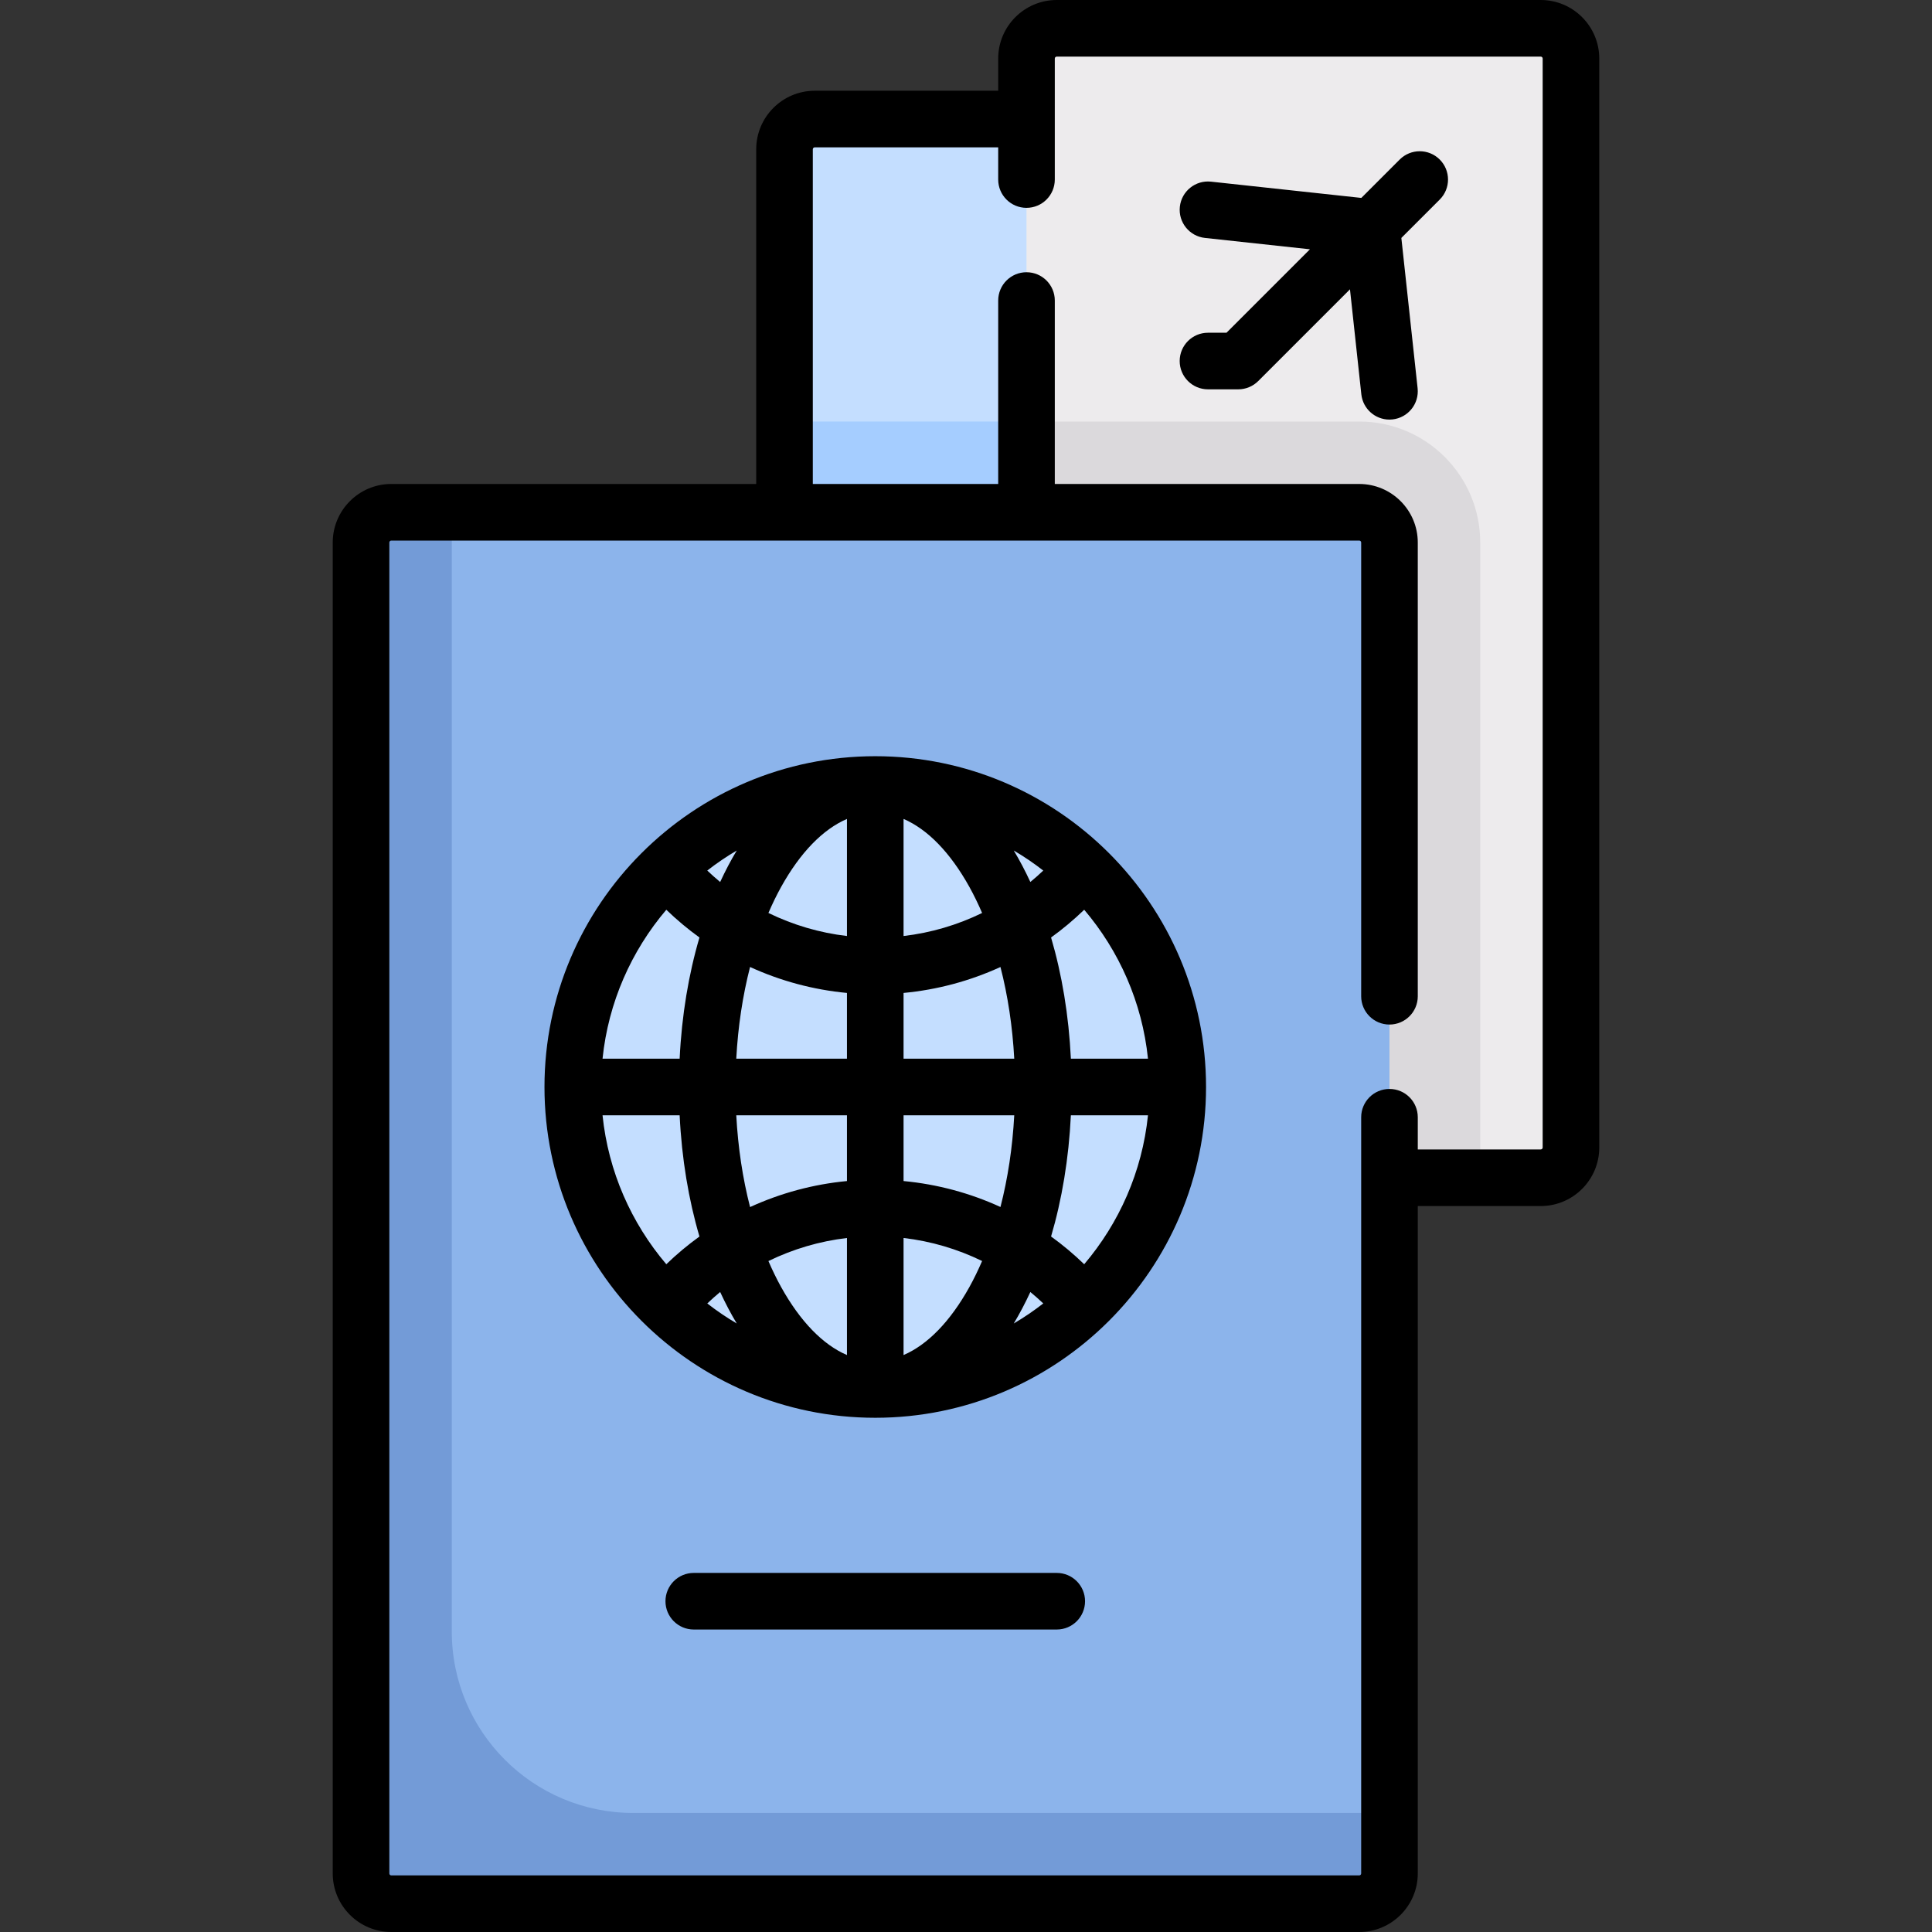 <?xml version="1.0" encoding="iso-8859-1"?>
<!-- Generator: Adobe Illustrator 19.0.0, SVG Export Plug-In . SVG Version: 6.00 Build 0)  -->
<svg version="1.1" id="Capa_1" xmlns="http://www.w3.org/2000/svg" xmlns:xlink="http://www.w3.org/1999/xlink" x="0px" y="0px"
	 viewBox="0 0 511.999 511.999" style="enable-background:new 0 0 511.999 511.999;" xml:space="preserve">
<rect x="0" y="0" width="511.999" height="511.999" fill="#333333" stroke="none"/>
<path style="fill:#C4DEFF;" d="M344.177,336.161H215.919c-4.427,0-8.016-3.589-8.016-8.016V39.565c0-4.427,3.589-8.016,8.016-8.016
	h128.258c4.427,0,8.016,3.589,8.016,8.016v288.581C352.194,332.572,348.605,336.161,344.177,336.161z"/>
<path style="fill:#EDEBED;" d="M408.306,312.113H280.048c-4.427,0-8.016-3.589-8.016-8.016V15.516c0-4.427,3.589-8.016,8.016-8.016
	h128.258c4.427,0,8.016,3.589,8.016,8.016v288.581C416.323,308.524,412.734,312.113,408.306,312.113z"/>
<path style="fill:#DBD9DC;" d="M360.21,111.71h-88.177v192.387c0,4.427,3.589,8.016,8.016,8.016h112.226V143.774
	C392.274,126.065,377.918,111.71,360.21,111.71z"/>
<path style="fill:#8CB4EB;" d="M360.21,504.5H103.694c-4.427,0-8.016-3.589-8.016-8.016v-352.71c0-4.427,3.589-8.016,8.016-8.016
	H360.21c4.427,0,8.016,3.589,8.016,8.016v352.71C368.226,500.911,364.637,504.5,360.21,504.5z"/>
<path style="fill:#739BD7;" d="M167.823,480.452c-26.563,0-48.097-21.534-48.097-48.097V135.758h-16.032
	c-4.427,0-8.016,3.589-8.016,8.016v352.71c0,4.427,3.589,8.016,8.016,8.016H360.21c4.427,0,8.016-3.589,8.016-8.016v-16.032H167.823
	z"/>
<rect x="207.9" y="111.71" style="fill:#A5CDFF;" width="64.13" height="24.05"/>
<circle style="fill:#C4DEFF;" cx="231.95" cy="288.06" r="80.16"/>
<path d="M408.307,0H280.048c-8.556,0-15.516,6.96-15.516,15.516v8.532h-48.613c-8.556,0-15.516,6.96-15.516,15.516v88.694h-96.71
	c-8.556,0-15.516,6.96-15.516,15.516v352.709c0,8.556,6.96,15.516,15.516,15.516h256.516c8.556,0,15.516-6.96,15.516-15.516v-176.87
	h32.581c8.556,0,15.516-6.96,15.516-15.516V15.516C423.823,6.96,416.862,0,408.307,0z M408.823,304.097
	c0,0.285-0.231,0.516-0.516,0.516h-32.581v-8.531c0-4.142-3.358-7.5-7.5-7.5s-7.5,3.358-7.5,7.5v200.402
	c0,0.285-0.231,0.516-0.516,0.516H103.693c-0.285,0-0.516-0.231-0.516-0.516v-352.71c0-0.285,0.231-0.516,0.516-0.516h256.516
	c0.285,0,0.516,0.231,0.516,0.516v120.242c0,4.142,3.358,7.5,7.5,7.5s7.5-3.358,7.5-7.5V143.774c0-8.556-6.96-15.516-15.516-15.516
	h-80.677V79.645c0-4.142-3.358-7.5-7.5-7.5s-7.5,3.358-7.5,7.5v48.613h-49.129V39.564c0-0.285,0.231-0.516,0.516-0.516h48.613v8.533
	c0,4.142,3.358,7.5,7.5,7.5s7.5-3.358,7.5-7.5V15.516c0-0.285,0.231-0.516,0.516-0.516h128.258c0.285,0,0.516,0.231,0.516,0.516
	v288.581H408.823z"/>
<path d="M370.938,42.277L360.766,52.45l-39.831-4.31c-4.12-0.447-7.817,2.532-8.263,6.65c-0.445,4.118,2.532,7.817,6.65,8.263
	l27.829,3.011l-22.113,22.113h-4.91c-4.142,0-7.5,3.358-7.5,7.5s3.358,7.5,7.5,7.5h8.016c1.989,0,3.897-0.79,5.303-2.197
	l24.31-24.31l3.01,27.83c0.416,3.844,3.667,6.694,7.447,6.694c0.27,0,0.542-0.014,0.816-0.044c4.118-0.446,7.095-4.145,6.65-8.263
	l-4.309-39.831l10.172-10.172c2.929-2.929,2.929-7.678,0-10.606C378.616,39.349,373.867,39.349,370.938,42.277z"/>
<path d="M231.952,200.403c-48.336,0-87.661,39.325-87.661,87.661s39.325,87.661,87.661,87.661s87.661-39.325,87.661-87.661
	S280.288,200.403,231.952,200.403z M287.324,335.037c-2.762-2.673-5.696-5.13-8.781-7.356c2.869-9.751,4.692-20.582,5.248-32.116
	h20.435C302.685,310.53,296.571,324.153,287.324,335.037z M159.677,280.564c1.542-14.966,7.656-28.588,16.902-39.471
	c2.762,2.671,5.698,5.125,8.783,7.35c-2.869,9.752-4.694,20.585-5.25,32.121H159.677z M239.452,328.075
	c7.283,0.848,14.31,2.932,20.817,6.105c-1.044,2.412-2.166,4.733-3.383,6.924c-5.066,9.119-11.082,15.266-17.434,17.999
	L239.452,328.075L239.452,328.075z M239.452,312.989v-17.424h29.334c-0.458,8.52-1.7,16.71-3.653,24.3
	C257.077,316.172,248.405,313.832,239.452,312.989z M239.452,280.564V263.14c8.951-0.844,17.624-3.184,25.68-6.876
	c1.954,7.59,3.195,15.781,3.654,24.3H239.452z M224.452,248.052c-7.279-0.849-14.306-2.934-20.815-6.108
	c1.043-2.41,2.165-4.729,3.381-6.92c5.066-9.119,11.082-15.266,17.434-17.999V248.052z M239.452,248.053v-31.028
	c6.352,2.733,12.368,8.88,17.434,17.999c1.217,2.191,2.339,4.511,3.382,6.923C253.76,245.12,246.733,247.205,239.452,248.053z
	 M268.658,225.395c2.726,1.603,5.335,3.378,7.82,5.311c-1.108,1.053-2.251,2.062-3.424,3.029
	C271.693,230.797,270.229,228.006,268.658,225.395z M190.849,233.737c-1.173-0.967-2.311-1.981-3.419-3.034
	c2.483-1.932,5.092-3.706,7.816-5.308C193.674,228.007,192.209,230.798,190.849,233.737z M198.772,256.26
	c8.058,3.693,16.732,6.034,25.679,6.879v17.425h-29.334C195.576,272.043,196.818,263.852,198.772,256.26z M224.452,295.564v17.426
	c-8.937,0.847-17.612,3.197-25.676,6.893c-1.956-7.595-3.199-15.792-3.658-24.319H224.452z M224.452,328.08v31.023
	c-6.352-2.733-12.368-8.88-17.434-17.999c-1.216-2.188-2.336-4.506-3.378-6.914C210.152,331.016,217.182,328.932,224.452,328.08z
	 M195.245,350.734c-2.722-1.6-5.328-3.373-7.809-5.303c1.108-1.052,2.24-2.073,3.413-3.039
	C192.209,345.331,193.674,348.122,195.245,350.734z M273.052,342.396c1.173,0.967,2.319,1.972,3.427,3.026
	c-2.485,1.934-5.096,3.71-7.822,5.313C270.229,348.123,271.693,345.333,273.052,342.396z M283.792,280.564
	c-0.556-11.535-2.38-22.367-5.249-32.118c3.084-2.226,6.02-4.682,8.781-7.354c9.247,10.884,15.361,24.506,16.902,39.472H283.792z
	 M159.677,295.564h20.435c0.556,11.538,2.381,22.373,5.251,32.126c-3.086,2.224-6.024,4.676-8.785,7.345
	C167.332,324.152,161.219,310.53,159.677,295.564z"/>
<path d="M280.048,416.839h-96.193c-4.142,0-7.5,3.358-7.5,7.5s3.358,7.5,7.5,7.5h96.193c4.142,0,7.5-3.358,7.5-7.5
	S284.19,416.839,280.048,416.839z"/>
<g>
</g>
<g>
</g>
<g>
</g>
<g>
</g>
<g>
</g>
<g>
</g>
<g>
</g>
<g>
</g>
<g>
</g>
<g>
</g>
<g>
</g>
<g>
</g>
<g>
</g>
<g>
</g>
<g>
</g>
</svg>
